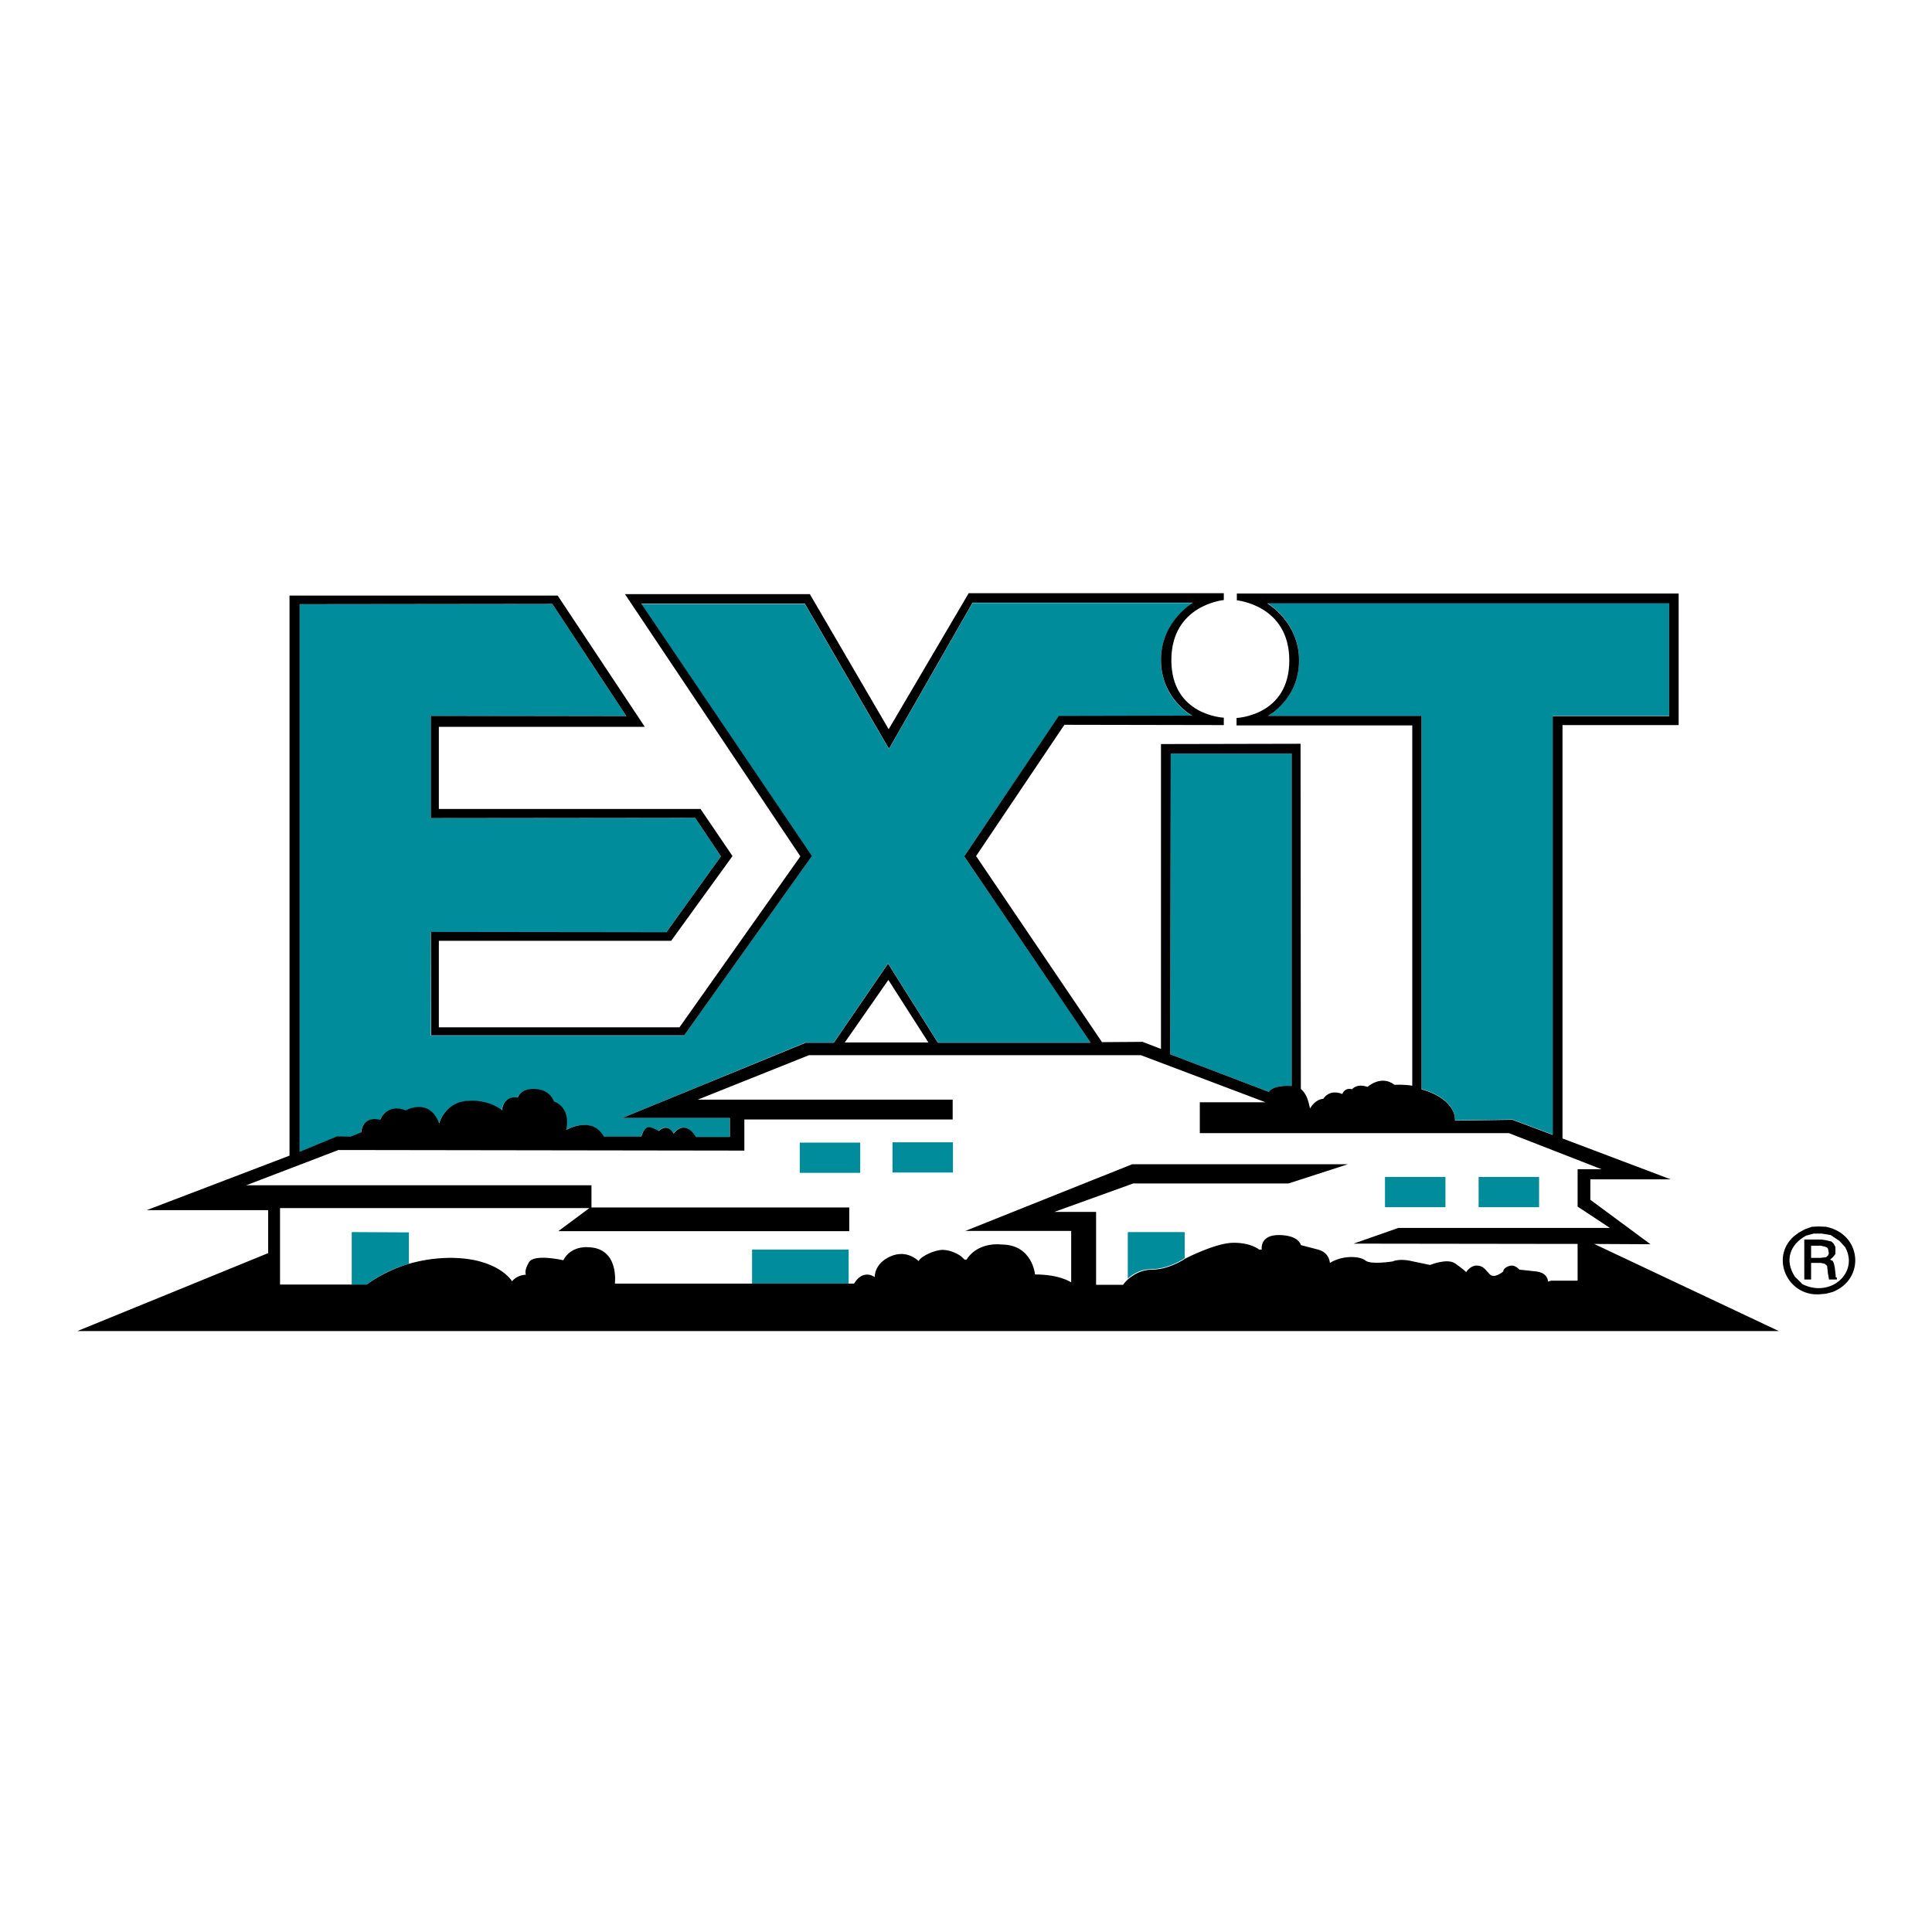 <?xml version="1.0" encoding="UTF-8"?>
<svg enable-background="new -153 -46 652 652" version="1.1" viewBox="-153 -46 652 652" xml:space="preserve" xmlns="http://www.w3.org/2000/svg">
<style type="text/css">
	.st0{fill-rule:evenodd;clip-rule:evenodd;}
	.st1{fill:#008C9A;}
</style>

	<path class="st0" d="m456.2 368.8-2.2 1.2-1.7 1.3c-7.9 7.1-2.1 20.1 8.6 19.5l2.3-0.2 2.3-0.6c11.1-4.4 9.8-19.6-2.3-22l-2.3-0.1-2.4 0.1m6.3 2.8 3 2 1.9 2.1c4.7 8.5-4.8 17.2-14.4 12.5l-2.6-2.6c-3.5-5.4-1.7-10.8 3.8-13.8l2.6-0.7h2.7l3 0.5zm-8.9 1.5v13.5h2.3v-5.6h3.3l1.3 0.3 0.8 0.7 0.3 2.7 0.3 1.6v0.3h2.7v-0.6l-0.4-0.2v-0.6l-0.3-2.6-0.3-1.4-0.4-0.9-0.9-0.4 1-0.9 0.8-1v-2.4l-0.6-1.1-0.7-0.7-1.6-0.4-1.8-0.3h-5.8zm2.3 6.1v-4h3.3l1.3 0.3 0.8 0.3 0.3 0.4 0.3 1.6-0.3 0.7-0.7 0.6-1.9 0.2h-3.1z"/>
	<path class="st1" d="m314.9 195.6h11.8v125.9c12.3 3.6 11.3 10.6 11.3 10.6l19.4-0.3 13.6 5.1v-141.3h39.3v-38.1h-135.7s10.8 6.2 10.8 19.3-10.5 18.8-10.5 18.8"/>
	<path class="st1" d="m282.9 320.5v-112.2h-40.8l-0.2 101.5 33.3 12.7c1.8-2.6 7.7-2 7.7-2"/>
	<path class="st1" d="m-34.8 337.7 3.6-1.5s0.4-5.7 6.4-4.2c0 0 2.1-5.7 8.6-3.2 0 0 8.1-4.5 11.3 4.4 0 0 2-7.1 9.6-7.6 7.6-0.4 11.6 3.2 11.6 3.2s0.3-5.1 5.3-4.3c0 0 1-3.3 6.1-2.9s6.1 4.2 6.1 4.2 5.7 1.5 4.2 9.5c0 0 8.7-5 12.7 2.4h12.6s0.7-2.6 2-3.1 3.9 1.1 3.9 1.1 2.8-3.1 5 0.9c0 0 1.6-2.4 3.9-2s3.6 3.1 3.6 3.1h11.5v-6.4h-36.2l61.9-25.5h9.5l18.3-26.7 16.8 26.7h51.6l-42.7-62.8 31.9-47.3 45-0.1s-10.5-5.7-10.5-18.8 10.8-19.3 10.8-19.3h-74.4l-28.2 49.3-28.4-49h-55.3l57.6 85.2-43.1 60.5h-85.4l-0.1-34.9 79.5 0.1 18.5-25.7-8.7-13-89.2 0.1v-34.5l66 0.1-25-37.9-85.4 0.1v184.9l12.6-5.2"/>
	<path class="st1" d="m227.6 369.8v15.7c1.6-1.5 4.3-3.2 7.9-3.2 5.4 0 10.3-3 11.3-3.7v-8.8"/>
	<rect class="st1" x="314.4" y="351.2" width="20.4" height="10.2"/>
	<rect class="st1" x="148.2" y="339.5" width="20.4" height="10.2"/>
	<rect class="st1" x="100.8" y="375.7" width="32.6" height="11.5"/>
	<rect class="st1" x="346" y="351.2" width="20.4" height="10.2"/>
	<path class="st1" d="m-34.3 369.8v17.7h5.1s5.2-4.4 14.2-7v-10.6"/>
	<path d="m-126.9 403.2h574.2l-62.3-29.4 19 0.1-20.3-15v-6.9h27.1l-36.5-13.8v-139.5h39.2v-44.4h-149.1v2.3s17.7 1.6 17.7 20.3-17.8 19.4-17.8 19.4v2.5h50.6 8.7v121.6c-2.9-0.5-6-0.3-6-0.3-4.5-3.5-9.1 0.7-9.1 0.7-3.7-1.3-5.2 0.8-5.2 0.8-2.6-0.7-3.3 1.6-3.3 1.6-4.5-1.8-6.4 1.6-6.4 1.6-3 0.3-4.5 3.3-4.5 3.3l-0.5-2.1c-0.8-3.2-2.6-4.5-2.6-4.5l-0.1-116.5-47.1 0.1v102.9l-6.2-2.4-13.7 0.1-42.5-62.8 29.8-44.3 53.8 0.1v-2.5s-17.7-0.7-17.7-19.4 17.7-20.3 17.7-20.3v-2.3h-86.1l-27 45.9-26.6-45.6h-62.4l59.2 88.5-40.8 57.7h-81.2v-29.2h78.4l20.7-28.6-10.8-15.9h-88.3v-27.7h69.5l-29.4-44.3h-90.5v189l-48.2 18.4h41v14.5m347.9-200c0-13.1-10.8-19.3-10.8-19.3h135.7v38.1h-39.3v141.3l-13.6-5.1-19.4 0.3s1-7-11.3-10.6v-126h-11.8-40s10.5-5.6 10.5-18.7m-43.3 31.4h40.8v112.2s-6-0.6-7.7 2l-33.3-12.7 0.2-101.5zm-294.1-50.4 85.4-0.1 25 37.9-66-0.1v34.5l89.2-0.1 8.7 13-18.4 25.6-79.5-0.1 0.1 34.9h85.4l43.1-60.5-57.6-85.2h55.2l28.4 49 28.2-49.3h74.4s-10.8 6.2-10.8 19.3 10.5 18.8 10.5 18.8l-45 0.1-31.9 47.4 42.7 62.9h-51.6l-16.8-26.7-18.3 26.7h-9.5l-61.9 25.4h36.3v6.4h-11.5s-1.3-2.7-3.6-3.1-3.9 2-3.9 2c-2.2-3.9-5-0.9-5-0.9s-2.6-1.7-3.9-1.2-2 3.1-2 3.1h-12.6c-4-7.3-12.7-2.3-12.7-2.3 1.6-8-4.2-9.6-4.2-9.6s-1-3.8-6.1-4.2-6.1 2.9-6.1 2.9c-5-0.8-5.3 4.3-5.3 4.3s-4-3.7-11.6-3.2c-7.6 0.4-9.6 7.6-9.6 7.6-3.3-8.9-11.3-4.4-11.3-4.4-6.5-2.5-8.6 3.2-8.6 3.2-6.1-1.5-6.4 4.2-6.4 4.2l-3.6 1.5-4.6-0.1-12.6 5.2v-184.8zm212.3 147.9h-28.2l14.7-21.1 13.5 21.1zm-230.2 48.2 31.1-11.9 137 0.2v-10.5h70.3v-6.7h-86l37.5-15h112l42.1 15.9h-22.2v10.4h104.3l31.3 12.2h-8.1v12.6l10.9 7.2h-71.4l-15.1 5.3 75.6 0.1v12.4h-8.9l-1.1 0.3s0.1-2.9-3.9-3.4c-4.1-0.5-5.7-0.6-5.7-0.6s-1.3-1.4-2.5-1.4c-1.3 0-3 0.9-3 2 0 0-2.9 2.5-4.5 1-1.5-1.5-2.1-2.9-4.3-3-2.3-0.1-3.7 2.2-3.7 2.2s-1-1-3.7-2.9-8.5 0.5-8.5 0.5l-6.2-1.3s-3.9-1-6.4 0.1c0 0-7.4 1.2-9.2-0.3s-7.6-1.9-12 0.8c0 0-0.1-3.5-4-4.5-3.8-1-5.8-1.5-5.8-1.5s-0.5-3.3-7.3-3.4c-6.7-0.1-5.9 4.9-5.9 4.9h-0.9s-2.6-2.3-8.6-2.3-16.2 5.3-16.2 5.3-0.1 0-0.2 0.1c-1 0.7-5.9 3.7-11.3 3.7-3.6 0-6.2 1.8-7.9 3.2-1.1 1-1.7 1.9-1.7 1.9h-9.1v-24.6h-14.1l26.6-9.6h52.4l20.1-6.5h-72.8l-56.3 22.5h35.7v17.4s-3.6-2.7-12.2-2.7c0 0-0.9-10.1-11.3-10.1 0 0-7.4-1.1-11.5 4.6 0 0-0.4 1.3-1.6-0.1-1.2-1.3-4.3-2.7-6.8-2.7s-7.2 2-8.1 3.8c0 0-3.8-4.1-9.5-1.6-5.6 2.5-5.3 7-5.3 7s-3.8-3-7 2.2h-80.7s1.6-12.1-9.1-12.3c0 0-5.7-0.6-8.3 4.4 0 0-9.9-2.3-11.6 0.7-1.8 3-1 4.2-1 4.2s-2.8-0.1-4.7 2.2c0 0-4.7-8.1-21.5-7.9-5 0.1-9.5 0.9-13.3 2-8.9 2.7-14.2 7-14.2 7h-29.3v-25.8h104.4l-10.5 7.8h98.2v-8h-87v-7.5h-116.5z"/>
	<rect class="st1" x="116.9" y="339.6" width="20.4" height="10.2"/>

</svg>
